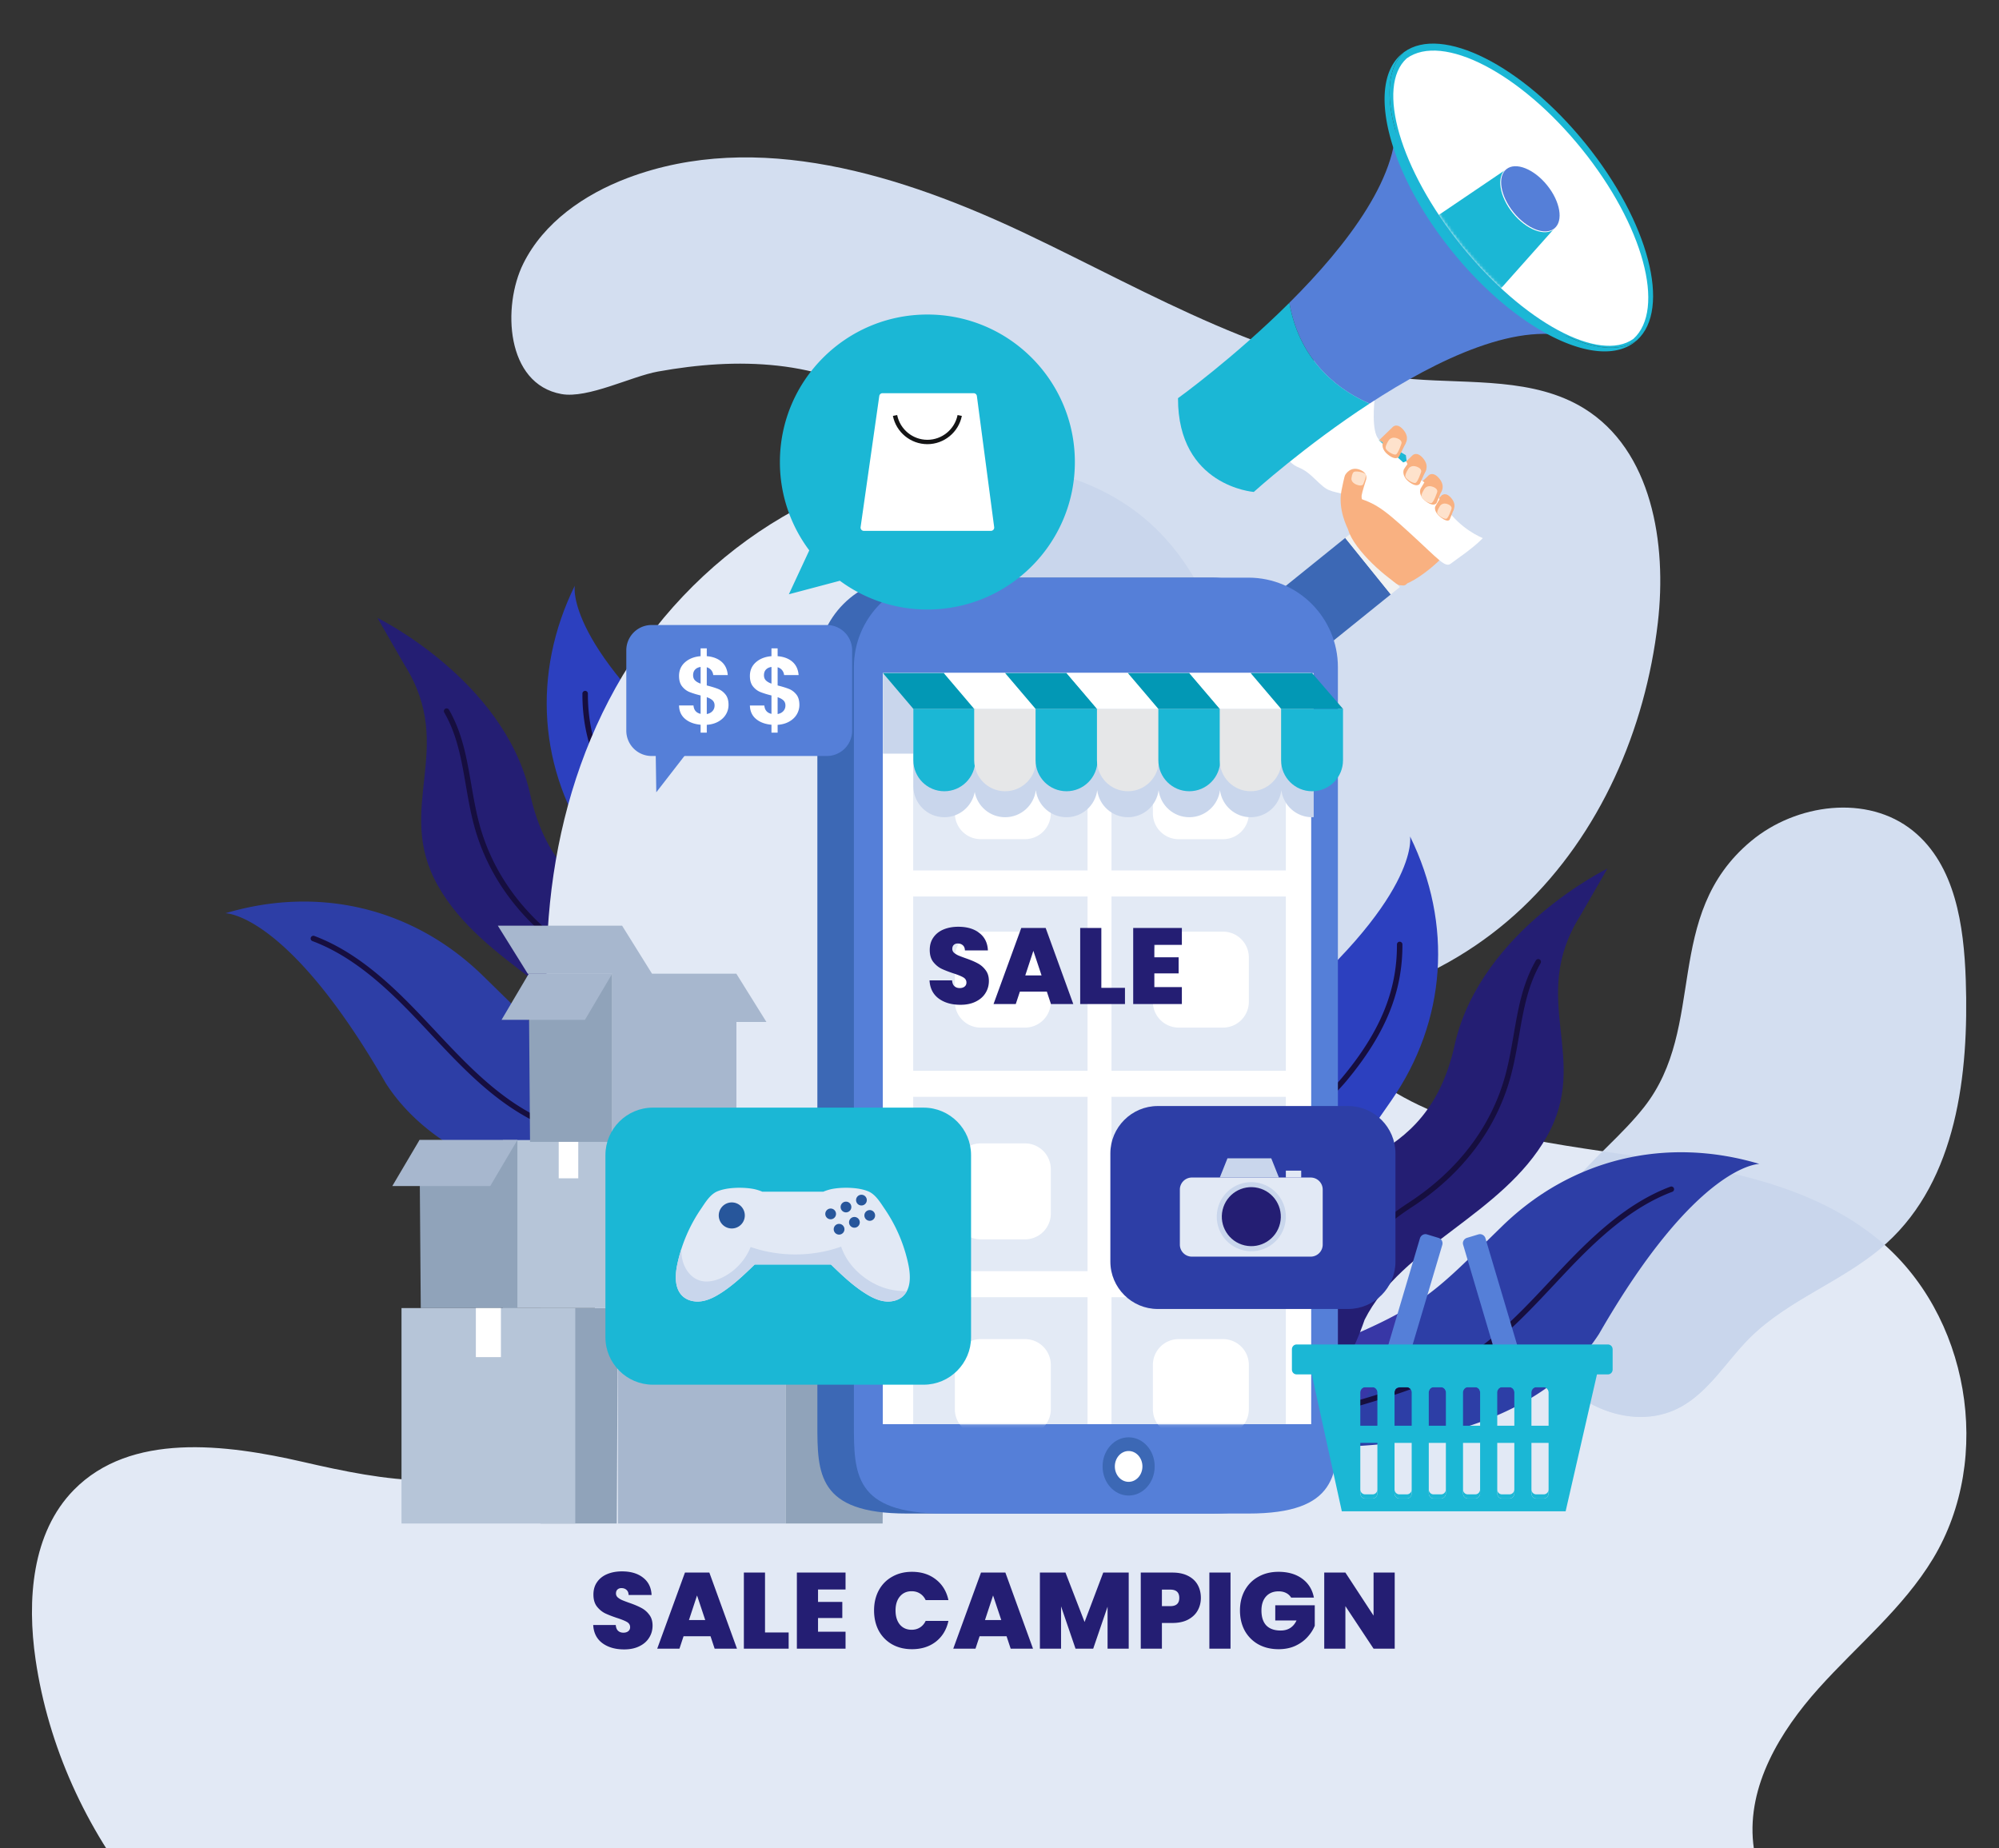 <svg xmlns="http://www.w3.org/2000/svg" width="688" height="636" fill="none" viewBox="0 0 688 636"><rect x="0" y="0" width="688" height="636" fill="#333333" stroke="none"/><g clip-path="url(#a)"><path fill="#2c40bf" d="M246.348 265.729c23.655 21.576 28.406 59.495 23.65 93.148-4.754 33.654 12.743 41.61 12.743 41.61l-.607.873-5.743 8.277s-32.54-9.26-40.785-47.747c-7.172-33.479-11.261-40.552-24.673-59.839-2.005-2.886-4.221-6.043-6.686-9.605-18.944-27.364-21.251-60.659-6.428-90.858 0 0-3.805 21.07 48.529 64.141"/><path fill="#2d3ea6" d="m269.245 423.652.001.004c.358 1.671.464 2.633.464 2.633l-9.421 4.436-.654.31s-.055-.209-.195-.583c-.394-1.057-1.461-3.431-3.847-6.159-3.459-3.952-9.692-8.636-20.673-11.081a66 66 0 0 0-6.741-1.126 83 83 0 0 0-7.463-.519c-33.977-.894-70.582-11.872-87.934-38.776-33.795-58.755-55.204-58.497-55.204-58.497 32.24-9.607 64.692-1.809 88.533 21.412 14.006 13.64 20.768 20.895 31.384 27.498a99 99 0 0 0 5.152 2.991c6.621 3.597 14.923 7.263 26.745 11.955 7.59 3.011 13.768 6.844 18.787 11.031 15.085 12.57 19.759 28.316 21.066 34.471"/><path fill="#681aa8" d="M248.179 389.18c10.263 16.517 20.914 34.225 21.065 34.472l.001.004c.358 1.671.464 2.633.464 2.633l-9.421 4.436a63 63 0 0 1-.85-.274c-.394-1.057-1.462-3.431-3.847-6.159-3.46-3.953-9.692-8.636-20.673-11.081a66 66 0 0 0-6.741-1.127c-11.248-10.186-19.038-22.106-22.479-31.478-2.417-6.584-5.468-12.613-8.203-17.402a99 99 0 0 0 5.153 2.991c6.62 3.597 14.923 7.263 26.744 11.955 7.588 3.011 13.766 6.845 18.787 11.03" opacity=".2"/><path fill="#160e3f" d="M277.828 406.445a.94.94 0 0 1-1.332.021c-11.712-11.352-19.614-28.22-24.155-51.569-.828-4.259-1.472-8.614-2.094-12.825-1.432-9.684-2.914-19.696-6.733-29.031-3.082-7.533-8.609-12.588-14.459-17.938-3.169-2.898-6.446-5.894-9.297-9.319-13.43-16.129-19.385-30.643-19.306-47.06a.943.943 0 1 1 1.885.008c-.076 15.942 5.745 30.081 18.87 45.845 2.769 3.325 5.998 6.278 9.12 9.133 5.748 5.256 11.691 10.691 14.933 18.617 3.905 9.546 5.404 19.674 6.853 29.47.619 4.19 1.261 8.522 2.081 12.74 4.465 22.956 12.19 39.5 23.616 50.574a.946.946 0 0 1 .018 1.334m-2.24 24.202a.942.942 0 0 1-1.464-.135c-10.798-16.331-30.793-24.242-44.894-28.773-3.965-1.275-8.051-2.481-12.003-3.649-13.499-3.988-27.458-8.111-39.551-15.733-11.245-7.086-20.497-16.963-29.444-26.515a879 879 0 0 0-4.513-4.794c-10.427-10.975-22.027-21.864-36.191-27.176a.942.942 0 1 1 .663-1.765c14.52 5.446 26.313 16.504 36.896 27.644 1.512 1.592 3.042 3.225 4.521 4.803 8.866 9.466 18.033 19.251 29.073 26.21 11.872 7.482 25.703 11.568 39.08 15.519 3.962 1.171 8.058 2.38 12.045 3.661 10.308 3.312 18.696 6.92 25.642 11.029 8.859 5.24 15.482 11.292 20.247 18.499a.94.94 0 0 1-.107 1.175"/><path fill="#681aa8" d="M235.305 322.489c8.976 10.408 15.107 22.591 18.222 36.211 3.472 15.193 9.268 24.99 13.523 30.534 4.889 6.374 9.716 9.782 12.362 10.765 1.056.392 1.956.854 2.724 1.359l-5.743 8.277s-32.54-9.26-40.785-47.747c-7.173-33.479-11.261-40.552-24.674-59.838q.645.431 1.262.84a99 99 0 0 1 2.997 2.041l1.093.777c4.089 2.898 11.693 8.291 19.019 16.781" opacity=".2"/><path fill="#241e73" d="M261.558 417.233s-33.241-6.11-48.089-49.31c-12.74-25.403-47.425-36.062-62.705-63.025s6.577-47.193-11.473-75.942l-9.398-16.312s43.075 21.044 52.366 59.759c5.681 27.113 20.878 34.191 28.045 39.337 7.167 5.145 28.181 18.761 35.051 48.828 6.871 30.066 22.864 44.217 31.142 47.288s-14.939 9.377-14.939 9.377"/><path fill="#160e3f" d="M279.026 420.164a.95.95 0 0 1-.608.284c-4.464.328-10.8-4.272-14.994-7.316-.656-.477-1.277-.927-1.813-1.303-3.733-2.612-6.751-6.038-9.669-9.35-1.058-1.201-2.152-2.442-3.248-3.605-5.143-5.458-9.325-10.217-12.434-17.568a356 356 0 0 1-2.308-5.626c-1.856-4.594-3.774-9.343-6.101-13.737-6.589-12.447-17.741-24.387-30.6-32.76-17.438-11.356-29.234-26.988-34.114-45.206-1.232-4.601-2.037-9.268-2.815-13.781-1.534-8.888-2.983-17.282-7.425-24.994a.942.942 0 1 1 1.634-.941c4.61 8.003 6.087 16.558 7.649 25.615.771 4.47 1.569 9.094 2.779 13.612 4.757 17.762 16.28 33.016 33.322 44.114 13.311 8.668 24.406 20.551 31.238 33.458 2.372 4.48 4.309 9.275 6.182 13.912.745 1.842 1.514 3.747 2.297 5.598 2.987 7.062 7.06 11.692 12.071 17.01 1.118 1.185 2.222 2.439 3.291 3.651 2.846 3.23 5.788 6.569 9.336 9.052.55.384 1.176.84 1.839 1.322 3.558 2.582 8.746 6.349 12.501 6.904a.95.95 0 0 1 .765-.417c.546-.011.962.155 1.236.493.144.177.366.559.234 1.132a.96.96 0 0 1-.245.447"/><path fill="#e2e9f5" d="M48.548 652.859c2.084 2.579 4.292 5.039 6.584 7.421h556.76c-3.834-8.384-7.521-16.824-8.482-25.87-2.099-19.778 9.222-38.544 22.504-53.35s29.099-27.629 39.379-44.657c20.953-34.702 12.42-84.233-18.937-109.924-51.453-42.156-139.488-16.714-184.773-65.436-22.543-24.254-26.881-59.694-31.117-92.533s-11.043-68.514-36.323-89.899c-15.217-12.873-35.48-18.708-55.403-19.306-52.082-1.563-101.526 31.907-126.892 77.421-25.367 45.514-28.817 100.955-17.87 151.897 4.073 18.952 10.052 37.681 10.733 57.052.68 19.373-4.927 40.207-20.015 52.376-21.637 17.455-53.126 11.341-80.218 5.105s-59.566-10.248-79.05 9.582c-14.518 14.772-16.176 37.943-13.18 58.436 4.373 29.874 17.368 58.244 36.3 81.685"/><path fill="#d3def0" d="M267.7 125.854c26.706 2.956 53.426 17.022 65.57 40.989 16.591 32.743 2.489 72.938 11.1 108.622 8.669 35.925 41.446 63.742 77.865 70.012 36.418 6.272 74.874-7.595 101.68-33.032s42.4-61.396 46.663-98.105c3.175-27.338-2.012-59.422-25.46-73.83-17.144-10.535-38.773-8.448-58.832-10.039-47.456-3.766-89.844-29.434-132.84-49.87s-92.98-36.162-137.506-19.32c-14.804 5.598-28.798 15.257-35.834 29.436-7.289 14.685-6.04 41.441 13.135 44.895 9.096 1.638 24.085-6.102 33.211-7.744 13.606-2.447 27.467-3.539 41.248-2.014"/><path fill="#c9d6ec" d="M328.845 159.43a63 63 0 0 1 4.425 7.413c16.591 32.744 2.489 72.939 11.1 108.623 8.669 35.924 41.447 63.741 77.865 70.011 9.457 1.628 19.052 1.896 28.545.959-13.347-22.74-16.862-51.193-20.311-77.926-4.236-32.839-11.042-68.514-36.322-89.899-15.217-12.873-35.48-18.708-55.403-19.306a118 118 0 0 0-9.899.125"/><path fill="#d3def0" d="M565.79 381.09c-7.414 9.391-16.946 16.924-24.494 26.208-12.651 15.561-19.165 37.51-11.769 56.151s31.425 30.413 48.981 20.72c9.836-5.43 15.737-15.79 23.696-23.717 13.578-13.524 32.97-19.759 47.146-32.655 24.082-21.908 28.318-57.998 27.215-90.535-.636-18.72-3.585-39.511-18.135-51.305-15.688-12.717-40.278-9.411-55.786 3.523-30.698 25.597-14.91 63.81-36.854 91.61"/><path fill="#c9d6ec" d="M646.357 426.481c-25.741-21.089-60.639-25.26-94.758-30.264-3.581 3.564-7.118 7.168-10.301 11.081-12.651 15.562-19.165 37.51-11.769 56.151 7.396 18.643 31.425 30.414 48.981 20.721 9.836-5.43 15.737-15.791 23.696-23.717 13.353-13.3 32.321-19.554 46.429-32.021a73 73 0 0 0-2.278-1.951"/><path fill="#2c40bf" d="M436.777 351.999c-23.654 21.576-28.406 59.495-23.65 93.149 4.754 33.653-12.743 41.609-12.743 41.609l.607.873 5.743 8.277s32.54-9.26 40.785-47.747c7.173-33.479 11.261-40.552 24.674-59.838 2.005-2.887 4.22-6.044 6.686-9.605 18.943-27.365 21.25-60.659 6.427-90.859 0 0 3.805 21.07-48.529 64.141"/><path fill="#2d3ea6" d="m413.881 509.923-.002.005c-.357 1.67-.463 2.632-.463 2.632l9.421 4.436.654.31s.055-.209.195-.583c.393-1.056 1.461-3.431 3.846-6.158 3.46-3.953 9.692-8.637 20.673-11.082a66 66 0 0 1 6.742-1.126 83 83 0 0 1 7.463-.519c33.977-.894 70.582-11.872 87.934-38.776 33.792-58.755 55.201-58.496 55.201-58.496-32.24-9.608-64.692-1.81-88.533 21.411-14.006 13.64-20.768 20.895-31.384 27.498a99 99 0 0 1-5.152 2.991c-6.621 3.597-14.923 7.263-26.745 11.955-7.59 3.011-13.768 6.845-18.787 11.031-15.082 12.572-19.756 28.317-21.063 34.471"/><path fill="#681aa8" d="M434.946 475.452c-10.263 16.517-20.914 34.225-21.065 34.472l-.002.004c-.357 1.671-.463 2.633-.463 2.633l9.421 4.436q.417-.131.85-.274c.394-1.057 1.461-3.431 3.847-6.159 3.459-3.953 9.692-8.637 20.673-11.082a67 67 0 0 1 6.741-1.126c11.248-10.186 19.038-22.106 22.478-31.478 2.418-6.584 5.469-12.613 8.204-17.402a99 99 0 0 1-5.153 2.991c-6.62 3.597-14.923 7.263-26.744 11.955-7.588 3.01-13.766 6.843-18.787 11.03" opacity=".2"/><path fill="#160e3f" d="M405.297 492.717a.943.943 0 0 0 1.333.02c11.712-11.352 19.613-28.22 24.154-51.569.829-4.258 1.473-8.613 2.095-12.824 1.432-9.684 2.914-19.697 6.732-29.031 3.082-7.534 8.609-12.588 14.46-17.939 3.169-2.897 6.445-5.894 9.296-9.318 13.431-16.129 19.386-30.644 19.307-47.061a.943.943 0 0 0-1.885.008c.076 15.942-5.745 30.081-18.871 45.845-2.768 3.326-5.997 6.279-9.12 9.134-5.747 5.255-11.69 10.69-14.932 18.616-3.906 9.547-5.404 19.675-6.853 29.47-.62 4.191-1.261 8.522-2.081 12.74-4.465 22.957-12.19 39.5-23.617 50.575a.947.947 0 0 0-.018 1.334m2.24 24.201a.942.942 0 0 0 1.464-.136c10.798-16.33 30.793-24.241 44.894-28.773 3.965-1.274 8.051-2.48 12.002-3.648 13.5-3.988 27.458-8.111 39.552-15.733 11.245-7.086 20.496-16.963 29.444-26.515a841 841 0 0 1 4.512-4.794c10.427-10.975 22.028-21.864 36.191-27.176a.944.944 0 0 0-.663-1.766c-14.519 5.445-26.312 16.504-36.895 27.644-1.512 1.592-3.042 3.225-4.521 4.803-8.866 9.465-18.034 19.251-29.073 26.21-11.872 7.482-25.703 11.567-39.08 15.519-3.963 1.171-8.058 2.38-12.045 3.661-10.309 3.311-18.697 6.919-25.642 11.028-8.859 5.241-15.482 11.292-20.248 18.5a.94.94 0 0 0 .108 1.176"/><path fill="#681aa8" d="M447.82 408.76c-8.976 10.408-15.107 22.591-18.222 36.211-3.472 15.194-9.268 24.99-13.523 30.534-4.888 6.374-9.716 9.782-12.362 10.765a13.5 13.5 0 0 0-2.724 1.359l5.744 8.277s32.539-9.26 40.784-47.747c7.173-33.479 11.261-40.552 24.674-59.838q-.644.431-1.262.84a99 99 0 0 0-2.997 2.041q-.503.359-1.093.777c-4.087 2.898-11.693 8.291-19.019 16.781" opacity=".2"/><path fill="#241e73" d="M421.569 503.504s33.241-6.11 48.089-49.31c12.741-25.402 47.424-36.062 62.705-63.025s-6.578-47.192 11.472-75.942l9.399-16.311s-43.075 21.043-52.366 59.758c-5.681 27.113-20.878 34.191-28.045 39.337-7.167 5.145-28.181 18.762-35.051 48.828s-22.864 44.217-31.142 47.289c-8.28 3.069 14.939 9.376 14.939 9.376"/><path fill="#160e3f" d="M403.859 505.991c-.132-.573.089-.955.233-1.132.275-.337.69-.502 1.237-.493.319.006.597.17.764.417 3.756-.555 8.944-4.322 12.501-6.904.663-.483 1.289-.936 1.84-1.322 3.548-2.483 6.49-5.822 9.336-9.052 1.067-1.212 2.172-2.466 3.291-3.651 5.012-5.318 9.083-9.948 12.07-17.01.784-1.851 1.553-3.756 2.297-5.598 1.874-4.637 3.811-9.434 6.182-13.912 6.833-12.907 17.927-24.79 31.239-33.458 17.042-11.098 28.565-26.352 33.322-44.114 1.21-4.518 2.007-9.142 2.779-13.612 1.563-9.058 3.04-17.613 7.649-25.615a.944.944 0 0 1 1.288-.347c.451.26.605.837.346 1.288-4.443 7.713-5.891 16.108-7.425 24.994-.778 4.513-1.584 9.179-2.816 13.781-4.879 18.22-16.676 33.852-34.114 45.206-12.858 8.373-24.012 20.315-30.6 32.76-2.325 4.393-4.245 9.143-6.1 13.737-.747 1.849-1.519 3.76-2.308 5.626-3.111 7.352-7.292 12.11-12.434 17.568-1.097 1.164-2.191 2.406-3.248 3.605-2.919 3.313-5.938 6.738-9.669 9.35-.537.375-1.157.826-1.814 1.302-4.193 3.045-10.53 7.645-14.993 7.317a.95.95 0 0 1-.853-.731"/><path fill="#a7b7ce" d="M270.414 450.176h-57.732v74.133h57.732z"/><path fill="#90a3ba" d="M270.413 524.309v-74.133h33.899l-.53 74.133z"/><path fill="#fff" d="M234.246 467.047h8.627v-16.871h-8.627z"/><path fill="#90a3ba" d="M186.035 524.309v-74.133h26.647l-.416 74.133z"/><path fill="#b6c5d8" d="M215.846 392.347h-42.771v57.828h42.771z"/><path fill="#90a3ba" d="M178.07 450.176v-57.829h-33.701l.448 57.829z"/><path fill="#fff" d="M199.023 392.347h-6.729v13.161h6.729z"/><path fill="#a7b7ce" d="M287.05 392.347h-42.771v57.828h42.771z"/><path fill="#90a3ba" d="M244.279 450.176v-57.829h-28.705l.449 57.829z"/><path fill="#a7b7ce" d="M253.452 335.134h-42.771v57.828h42.771z"/><path fill="#90a3ba" d="M210.681 392.962v-57.828h-28.707l.449 57.828z"/><path fill="#a7b7ce" d="M263.774 351.697h-42.772l-10.321-16.563h42.771zm-39.344-16.563h-42.771l-10.322-16.561h42.772z"/><path fill="#a7b7ce" d="M172.622 350.967h28.706l9.353-15.833h-28.707zm-37.606 57.215h33.7l9.354-15.834h-33.701z"/><path fill="#90a3ba" d="M287.051 392.348h-25.658v57.828h25.658z"/><path fill="#a7b7ce" d="M314.486 408.91h-42.771l-10.322-16.562h42.772z"/><path fill="#b6c5d8" d="M197.99 450.176h-59.804v74.133h59.804z"/><path fill="#fff" d="M163.776 467.047h8.627v-16.871h-8.627z"/><path fill="#3c68b5" d="m462.984 185.127-54.489 43.959 15.681 19.437 54.489-43.96z"/><path fill="#f1f2f2" d="m466.101 182.613-3.117 2.514 15.681 19.437 3.117-2.514z"/><path fill="#f9b181" d="m487.904 178.521-.934 10.147s12.527-12.222 12.882-12.603c.354-.382 1.646-2.229-.326-4.598s-3.298-.982-3.298-.982zm-5.419-6.037-1.033 11.232s13.866-13.528 14.258-13.952c.393-.424 1.821-2.468-.359-5.091-2.182-2.623-3.651-1.085-3.651-1.085zm-16.37 11.015 7.308.915 8.104-18.23-6.008-4.259z"/><path fill="#f9b181" d="m476.959 165.572-1.032 11.234s13.864-13.53 14.258-13.953 1.822-2.467-.36-5.09-3.652-1.087-3.652-1.087zm-13.776 9.038 7.212.788 5.62-18.822-6.008-4.261z"/><path fill="#f9b181" d="m470.188 155.797-1.031 11.233s13.866-13.53 14.259-13.952c.392-.424 1.82-2.467-.361-5.09s-3.652-1.087-3.652-1.087zm-6.71 21.268c-.692-7.494 15.746-15.552 15.746-15.552s18.468 15.267 19.873 25.914c.437 3.317-14.642 15.56-17.984 13.79-3.341-1.77-16.947-16.659-17.635-24.152"/><path fill="#fff" d="M496.371 172.894q-.359-.392-.674-.806c-3.324-4.403-3.268-4.921-7.213-7.168-3.944-2.246-2.447-1.566-4.452-6.091-2.004-4.524-8.521-4.691-10.295-8.931-1.772-4.239-.5-13.776-.5-13.776l-29.913 22.055c3.637 3.914 3.768 1.446 8.99 6.442 5.221 4.997 4.298 3.853 12.432 6.021 8.135 2.17 10.583 3.734 20.59 12.898s12.062 11.994 14.062 10.378c1.272-1.03 7.688-5.264 10.938-8.717-3.325-1.44-9.437-4.92-13.965-12.305"/><path fill="#557fd8" d="M443.76 104.205c3.729 21.351 18.632 30.839 27.604 34.689 23.451-15.298 52.255-29.224 71.837-22.066l-63.065-78.004c2.889 20.565-16.588 45.692-36.376 65.381"/><path fill="#1bb7d5" d="M502.107 84.652c-21.796-26.962-30.08-56.542-18.853-66.743q-.308.224-.606.463c-12.676 10.249-5 40.76 17.144 68.15 22.147 27.392 50.374 41.289 63.05 31.04a13 13 0 0 0 .58-.495c-12.328 8.839-39.517-5.454-61.315-32.415"/><path fill="#1bb7d5" d="M483.253 17.908c-11.226 10.202-2.944 39.781 18.853 66.744 21.797 26.96 48.986 41.253 61.313 32.414 11.851-10.707 4.073-40.694-17.725-67.656-21.796-26.96-49.488-40.847-62.441-31.502"/><use href="#b"/><mask id="c" width="89" height="103" x="479" y="17" maskUnits="userSpaceOnUse" style="mask-type:luminance"><use href="#b"/></mask><g mask="url(#c)"><path fill="#1bb7d5" d="m490.798 76.946 21.73 26.875 22.43-25.196-16.496-20.403z"/></g><mask id="d" width="89" height="103" x="479" y="17" maskUnits="userSpaceOnUse" style="mask-type:luminance"><use href="#b"/></mask><g mask="url(#d)"><path fill="#fff" d="M532.554 63.699c4.617 5.708 5.696 12.49 2.41 15.147s-9.692.182-14.307-5.527-5.694-12.492-2.408-15.147c3.286-2.657 9.689-.182 14.305 5.527"/></g><mask id="e" width="89" height="103" x="479" y="17" maskUnits="userSpaceOnUse" style="mask-type:luminance"><use href="#b"/></mask><g mask="url(#e)"><path fill="#557fd8" d="M532.479 63.76c4.555 5.635 5.665 12.29 2.481 14.865-3.186 2.574-9.461.095-14.017-5.538-4.555-5.635-5.665-12.29-2.481-14.865 3.186-2.577 9.461-.096 14.017 5.538"/></g><path fill="#1bb7d5" d="M443.761 104.205c-19.02 18.929-38.326 32.833-38.326 32.833-.071 30.317 26.085 32.265 26.085 32.265s17.49-15.827 39.844-30.409c-8.972-3.85-23.874-13.337-27.603-34.689m30.922 47.256 8.279 5.485-8.594-5.613 8.577 7.822 1.172-.5-.263-2.017z"/><path fill="#fff" d="M479.058 154.397q.16.086.316.174l-4.546-3.013q.101.107.206.21zm3.905 2.55-.701-.465.026.024z"/><path fill="#f9b181" d="m500.404 175.192-4.09-4.841s-2.237 3.693-2.362 4.027c-.126.337-.405 1.934 2.055 3.775 2.458 1.839 2.945.618 2.945.618z"/><path fill="#fee2cc" d="M497.841 178.509c-.706.318-3.222-1.215-3.203-2.076.018-.861.747-1.931.902-2.213.155-.281.986-1.396 2.758-.702 1.77.694 1.215 1.742 1.215 1.742s-.964 2.932-1.672 3.249"/><path fill="#f9b181" d="m496.216 168.715-4.916-4.432s-2.176 3.468-2.376 3.908-.756 2.492 2.008 4.48c2.763 1.988 3.526.38 3.526.38z"/><path fill="#fee2cc" d="M492.736 173.088c-.783.35-3.567-1.345-3.548-2.298.021-.955.829-2.137.999-2.451.172-.312 1.093-1.546 3.053-.777 1.962.769 1.346 1.929 1.346 1.929s-1.069 3.245-1.85 3.597"/><path fill="#f9b181" d="m490.855 161.654-5.174-3.671s-2.302 3.1-2.501 3.542c-.199.44-.757 2.492 2.007 4.481 2.764 1.987 3.526.38 3.526.38z"/><path fill="#fee2cc" d="M487.209 166.176c-.782.351-3.566-1.344-3.547-2.298.021-.955.829-2.138.999-2.45.172-.313 1.093-1.546 3.053-.779 1.96.769 1.346 1.929 1.346 1.929s-1.069 3.247-1.851 3.598"/><path fill="#f9b181" d="m483.823 152.492-5.103-4.455s-2.52 3.739-2.721 4.18c-.198.44-.758 2.495 2.006 4.479 2.765 1.988 3.527.381 3.527.381z"/><path fill="#fee2cc" d="M480.437 156.402c-.782.35-3.565-1.343-3.546-2.298.02-.954.828-2.14.999-2.451.172-.312 1.094-1.546 3.053-.778 1.96.769 1.346 1.93 1.346 1.93s-1.069 3.245-1.852 3.597"/><path fill="#f9b181" d="M463.953 182.178c-.095-.346-3.596-6.772-2.233-13.446.254-1.244.95-4.72 1.229-5.219.281-.504 1.951-3.105 5.118-1.839s1.996 3.75 1.996 3.75-1.262 3.878-1.423 5.06c-.16 1.183.511 2.967 1.275 3.01 3.037.174 11.914 9.539 14.54 20.066.817 3.279 1.113 9.043-2.473 7.767-3.587-1.275-16.018-11.872-18.029-19.149"/><path fill="#fee2cc" d="M470.001 163.23c-.39-.678-3.574-1.322-4.14-.737-.567.584-.664 1.775-.723 2.066-.058.289-.1 1.579 1.882 2.288 1.983.709 2.215-.354 2.215-.354s1.156-2.585.766-3.263"/><path fill="#3c68b5" d="M312.127 198.796h104.957c17.014 0 30.809 13.791 30.809 30.807v260.47c0 17.015 0 30.81-30.809 30.81H312.127c-30.812 0-30.812-13.794-30.812-30.81V229.605c0-17.018 13.794-30.809 30.812-30.809"/><path fill="#557fd8" d="M324.7 198.796h104.957c17.014 0 30.809 13.791 30.809 30.807v260.47c0 17.015 0 30.81-30.809 30.81H324.7c-30.812 0-30.812-13.794-30.812-30.81V229.605c0-17.018 13.794-30.809 30.812-30.809"/><use href="#f"/><use href="#f"/><path fill="#c9d6ec" d="M374.299 239.549h-60.006v60.006h60.006zm68.255 0h-60.006v60.006h60.006zm-68.255 68.961h-60.006v60.005h60.006zm68.255 0h-60.006v60.005h60.006zm-68.255 68.96h-60.006v60.006h60.006zm68.255 0h-60.006v60.006h60.006zm-68.255 68.961h-60.006v43.7h60.006zm68.255 0h-60.006v43.7h60.006z" opacity=".5"/><path fill="#3c68b5" d="M388.444 494.65c4.952 0 8.966 4.485 8.966 10.019 0 5.536-4.014 10.02-8.966 10.02-4.95 0-8.964-4.484-8.964-10.02-.001-5.534 4.013-10.019 8.964-10.019"/><path fill="#fff" d="M388.444 499.369c2.621 0 4.744 2.372 4.744 5.3s-2.123 5.302-4.744 5.302-4.744-2.373-4.744-5.302 2.123-5.3 4.744-5.3m32.489-210.557h-15.259a8.883 8.883 0 0 1-8.883-8.884V264.67a8.883 8.883 0 0 1 8.883-8.884h15.259a8.884 8.884 0 0 1 8.884 8.884v15.258a8.885 8.885 0 0 1-8.884 8.884m-68.157 64.835h-15.257a8.884 8.884 0 0 1-8.884-8.884v-15.258a8.884 8.884 0 0 1 8.884-8.884h15.259a8.883 8.883 0 0 1 8.883 8.884v15.258a8.884 8.884 0 0 1-8.885 8.884"/><mask id="h" width="129" height="45" x="314" y="446" maskUnits="userSpaceOnUse" style="mask-type:luminance"><use href="#g"/></mask><g mask="url(#h)"><path fill="#fff" d="M420.933 493.878h-15.259a8.883 8.883 0 0 1-8.883-8.884v-15.258a8.884 8.884 0 0 1 8.883-8.884h15.259a8.885 8.885 0 0 1 8.884 8.884v15.258a8.884 8.884 0 0 1-8.884 8.884"/></g><mask id="i" width="129" height="45" x="314" y="446" maskUnits="userSpaceOnUse" style="mask-type:luminance"><use href="#g"/></mask><g mask="url(#i)"><path fill="#fff" d="M352.776 493.878h-15.257a8.884 8.884 0 0 1-8.884-8.884v-15.258a8.885 8.885 0 0 1 8.884-8.884h15.259a8.884 8.884 0 0 1 8.883 8.884v15.258a8.884 8.884 0 0 1-8.885 8.884"/></g><path fill="#fff" d="M352.776 426.522h-15.257a8.885 8.885 0 0 1-8.884-8.884V402.38a8.884 8.884 0 0 1 8.884-8.884h15.259a8.883 8.883 0 0 1 8.883 8.884v15.258a8.885 8.885 0 0 1-8.885 8.884m68.157-72.875h-15.259a8.883 8.883 0 0 1-8.883-8.884v-15.258a8.883 8.883 0 0 1 8.883-8.884h15.259a8.884 8.884 0 0 1 8.884 8.884v15.258a8.884 8.884 0 0 1-8.884 8.884m-68.164-64.854h-15.243a8.876 8.876 0 0 1-8.876-8.875v-15.244a8.875 8.875 0 0 1 8.876-8.875h15.243a8.876 8.876 0 0 1 8.876 8.875v15.244a8.877 8.877 0 0 1-8.876 8.875m68.158 137.713h-15.244a8.876 8.876 0 0 1-8.876-8.876v-15.243a8.877 8.877 0 0 1 8.876-8.876h15.244a8.875 8.875 0 0 1 8.875 8.876v15.243a8.876 8.876 0 0 1-8.875 8.876"/><path fill="#c9d6ec" d="M452.135 231.913q0-.146.014-.284H303.882v27.732h10.475v11.234c0 5.883 4.77 10.652 10.651 10.652 5.208 0 9.541-3.739 10.466-8.678.925 4.94 5.259 8.678 10.467 8.678 5.425 0 9.899-4.056 10.564-9.3.664 5.244 5.138 9.3 10.564 9.3 5.425 0 9.899-4.056 10.564-9.3.664 5.244 5.138 9.3 10.562 9.3 5.426 0 9.9-4.056 10.564-9.3.665 5.244 5.139 9.3 10.563 9.3s9.9-4.056 10.564-9.3c.664 5.244 5.139 9.3 10.564 9.3s9.9-4.056 10.564-9.3c.664 5.244 5.139 9.3 10.564 9.3.189 0 .374-.019.56-.028v-49.306z"/><path fill="#1bb7d5" d="M314.356 261.653c0 5.883 4.769 10.652 10.651 10.652 5.883 0 10.651-4.769 10.651-10.652v-17.69h-21.304v17.69z"/><path fill="#0298b5" d="M314.356 243.963h21.303l-10.651-12.334h-21.126z"/><path fill="#e6e7e8" d="M335.289 261.653c0 5.883 4.769 10.652 10.651 10.652 5.883 0 10.65-4.769 10.65-10.652v-17.69h-21.303v17.69z"/><path fill="#fff" d="M335.289 243.963h21.303l-10.651-12.334h-21.127z"/><path fill="#1bb7d5" d="M356.417 261.653c0 5.883 4.769 10.652 10.651 10.652 5.883 0 10.651-4.769 10.651-10.652v-17.69h-21.303z"/><path fill="#0298b5" d="M356.417 243.963h21.303l-10.652-12.334h-21.127z"/><path fill="#e6e7e8" d="M377.543 261.653c0 5.883 4.769 10.652 10.651 10.652 5.883 0 10.651-4.769 10.651-10.652v-17.69h-21.303z"/><path fill="#fff" d="M377.543 243.963h21.304l-10.653-12.334h-21.126z"/><path fill="#1bb7d5" d="M398.669 261.653c0 5.883 4.77 10.652 10.651 10.652 5.883 0 10.651-4.769 10.651-10.652v-17.69h-21.303z"/><path fill="#0298b5" d="M398.67 243.963h21.303l-10.652-12.334h-21.127z"/><path fill="#e6e7e8" d="M419.796 261.653c0 5.883 4.77 10.652 10.651 10.652 5.883 0 10.651-4.769 10.651-10.652v-17.69h-21.303z"/><path fill="#fff" d="M419.796 243.963H441.1l-10.653-12.334h-21.126z"/><path fill="#1bb7d5" d="M440.923 261.653c0 5.883 4.769 10.652 10.651 10.652 5.883 0 10.651-4.769 10.651-10.652v-17.69h-21.303z"/><path fill="#0298b5" d="M440.923 243.963h21.303l-10.65-12.334h-21.128z"/><path fill="#557fd8" d="M293.282 251.459a8.72 8.72 0 0 1-8.719 8.718h-60.29a8.72 8.72 0 0 1-8.719-8.718v-27.648a8.72 8.72 0 0 1 8.719-8.718h60.29a8.72 8.72 0 0 1 8.719 8.718z"/><path fill="#557fd8" d="m225.679 259.472.198 13.189 10.225-13.189s-6.299-11.752-10.423 0"/><path fill="#fff" d="M249.864 245.819q-.879 1.508-2.585 2.486-1.708.977-4.026 1.144v2.684h-2.121v-2.718q-3.313-.297-5.335-2.005-2.023-1.706-2.088-4.623h4.97q.2 2.387 2.452 2.883v-6.33q-2.387-.597-3.844-1.193-1.459-.597-2.519-1.922t-1.061-3.612q0-2.882 2.072-4.705 2.07-1.821 5.352-2.088v-2.684h2.12v2.684q3.183.267 5.087 1.922 1.906 1.658 2.138 4.572h-5.004a3.1 3.1 0 0 0-.679-1.673q-.58-.712-1.542-1.011v6.264q2.486.63 3.927 1.209 1.442.58 2.502 1.889 1.062 1.309 1.061 3.596a6.3 6.3 0 0 1-.877 3.231m-10.654-11.664q.663.679 1.922 1.11v-5.734q-1.194.167-1.889.895-.695.73-.696 1.955 0 1.096.663 1.774m6.015 10.555q.713-.795.713-1.923 0-1.093-.695-1.756-.697-.661-1.989-1.093v5.798q1.258-.23 1.971-1.026m29.025 1.109q-.877 1.508-2.585 2.486-1.707.977-4.026 1.144v2.684h-2.12v-2.718q-3.314-.297-5.336-2.005-2.021-1.706-2.088-4.623h4.971q.199 2.387 2.451 2.883v-6.33q-2.385-.597-3.844-1.193t-2.518-1.922q-1.06-1.325-1.061-3.612 0-2.882 2.072-4.705 2.071-1.821 5.351-2.088v-2.684h2.121v2.684q3.183.267 5.087 1.922 1.905 1.658 2.138 4.572h-5.004a3.1 3.1 0 0 0-.679-1.673q-.581-.712-1.542-1.011v6.264q2.486.63 3.927 1.209t2.502 1.889q1.062 1.309 1.061 3.596a6.3 6.3 0 0 1-.878 3.231m-10.653-11.664q.662.679 1.922 1.11v-5.734q-1.193.167-1.89.895-.695.73-.695 1.955 0 1.096.663 1.774m6.013 10.555q.713-.795.713-1.923 0-1.093-.695-1.756-.697-.661-1.989-1.093v5.798q1.26-.23 1.971-1.026"/><path fill="#2d3ea6" d="M463.976 450.487h-65.518c-8.966 0-16.301-7.335-16.301-16.3V396.94c0-8.965 7.335-16.3 16.301-16.3h65.518c8.965 0 16.3 7.335 16.3 16.3v37.247c0 8.965-7.335 16.3-16.3 16.3"/><path fill="#e2e9f5" d="M451.1 432.472h-40.886a4.14 4.14 0 0 1-4.139-4.139v-18.948a4.14 4.14 0 0 1 4.139-4.139H451.1a4.14 4.14 0 0 1 4.139 4.139v18.948a4.14 4.14 0 0 1-4.139 4.139"/><path fill="#c9d6ec" d="M442.252 421.412c1.486-6.398-2.496-12.79-8.895-14.276s-12.79 2.497-14.276 8.895c-1.486 6.399 2.496 12.791 8.895 14.277s12.79-2.497 14.276-8.896"/><path fill="#241e73" d="M440.559 421.01c1.271-5.462-2.126-10.921-7.588-12.192s-10.92 2.126-12.192 7.588c-1.271 5.462 2.126 10.92 7.588 12.192 5.462 1.271 10.921-2.126 12.192-7.588"/><path fill="#c9d6ec" d="M440.172 405.246H419.82l2.638-6.607h15.078z"/><path fill="#e2e9f5" d="M447.838 402.868h-5.286v2.378h5.286z"/><path fill="#1bb7d5" d="M317.909 476.54h-93.235c-8.966 0-16.301-7.335-16.301-16.301v-62.745c0-8.965 7.335-16.301 16.301-16.301h93.235c8.965 0 16.301 7.336 16.301 16.301v62.747c0 8.964-7.336 16.299-16.301 16.299"/><path fill="#e2e9f5" d="M312.661 435.29a53.3 53.3 0 0 0-8.172-19.24c-1.519-2.225-3.138-5.01-5.69-6.064-3.265-1.347-8.209-1.438-11.646-.934a15.3 15.3 0 0 0-3.772 1.063h-21.03a15.2 15.2 0 0 0-3.772-1.063c-3.436-.504-8.381-.413-11.646.934-2.552 1.054-4.172 3.839-5.69 6.064a53.3 53.3 0 0 0-8.172 19.24c-.778 3.791-.908 8.317 1.986 10.886 1.705 1.513 4.161 1.974 6.416 1.639s4.341-1.382 6.275-2.589c4.435-2.767 8.246-6.406 11.996-10.052h26.245c3.752 3.646 7.561 7.285 11.996 10.052 1.933 1.207 4.021 2.255 6.275 2.589s4.711-.126 6.416-1.639c2.893-2.569 2.763-7.095 1.985-10.886"/><path fill="#27569b" d="M285.887 419.61a1.845 1.845 0 1 0 .001-3.69 1.845 1.845 0 0 0-.001 3.69m7.123-4.22a1.846 1.846 0 1 1-3.692 0 1.846 1.846 0 0 1 3.692 0m3.43-.526a1.847 1.847 0 1 0-.001-3.693 1.847 1.847 0 0 0 .001 3.693m-7.651 10.023a1.846 1.846 0 1 0 0-3.692 1.846 1.846 0 0 0 0 3.692m5.276-2.374a1.846 1.846 0 1 0 0-3.692 1.846 1.846 0 0 0 0 3.692m5.276-2.374a1.845 1.845 0 1 0 .001-3.69 1.845 1.845 0 0 0-.001 3.69m-47.482 2.639a4.484 4.484 0 1 0 0-8.968 4.484 4.484 0 0 0 0 8.968"/><path fill="#c9d6ec" d="M301.593 442.112c-5.47-2.636-10.185-7.323-12.094-13.086-9.893 3.545-21.231 3.582-31.155.122-1.788 4.496-5.282 8.289-9.618 10.436-2.491 1.234-5.421 1.932-8.056 1.049-3.195-1.071-5.295-4.294-5.917-7.604-.197-1.045-.27-2.1-.255-3.158a52 52 0 0 0-1.425 5.421c-.779 3.791-.909 8.317 1.986 10.886 1.704 1.513 4.16 1.973 6.415 1.639s4.341-1.383 6.276-2.589c4.435-2.767 8.245-6.406 11.996-10.052h26.244c3.752 3.646 7.561 7.285 11.996 10.052 1.933 1.206 4.021 2.255 6.276 2.589s4.711-.126 6.415-1.639a6.6 6.6 0 0 0 1.443-1.852c-3.621.098-7.266-.642-10.527-2.214"/><path fill="#1bb7d5" d="M319.179 108.246c-28.034 0-50.759 22.725-50.759 50.759a50.53 50.53 0 0 0 10.111 30.406l-7.026 15.106 17.556-4.652a50.53 50.53 0 0 0 30.118 9.899c28.034 0 50.759-22.725 50.759-50.759s-22.725-50.759-50.759-50.759"/><path fill="#fff" d="m336.215 136.297 5.952 45.123a1.126 1.126 0 0 1-1.116 1.274H297.31a1.126 1.126 0 0 1-1.115-1.285l6.428-45.123a1.124 1.124 0 0 1 1.115-.967h31.36c.565 0 1.042.418 1.117.978"/><path fill="#141415" d="M319.175 152.86h-.002c-5.746-.002-10.736-4.093-11.864-9.728l1.473-.294c.988 4.935 5.358 8.518 10.391 8.519h.002c5.034 0 9.404-3.582 10.393-8.519l1.474.294c-1.127 5.636-6.118 9.728-11.867 9.728"/><path fill="#557fd8" d="M482.03 471.87a1.8 1.8 0 0 1-.566-.093l-3.919-1.167a2.02 2.02 0 0 1-1.166-.931c-.252-.483-.308-.995-.138-1.504l12.467-42.022c.258-.825 1.02-1.421 1.898-1.421.178 0 .37.031.54.088l3.922 1.189a2 2 0 0 1 1.184.941c.229.455.292.994.148 1.476l-12.492 42.021a1.97 1.97 0 0 1-1.878 1.423m35.892 0c.202 0 .402-.03.566-.093l3.925-1.167a2 2 0 0 0 1.195-.931c.219-.483.268-.995.128-1.504l-12.485-42.022c-.228-.825-1.022-1.421-1.88-1.421a2 2 0 0 0-.565.088l-3.924 1.189a2 2 0 0 0-1.158.941 1.82 1.82 0 0 0-.138 1.476l12.457 42.021c.266.849 1.035 1.423 1.879 1.423"/><path fill="#1bb7d5" d="m450.511 468.605 11.305 51.502h77.03l11.791-51.502zm78.204 8.799h2.612c.908 0 1.655.825 1.655 1.791v11.464h-5.905v-11.464c.001-.966.732-1.791 1.638-1.791m-11.789 0h2.612c.918 0 1.651.825 1.651 1.791v11.464h-5.879v-11.464c.001-.966.707-1.791 1.616-1.791m-11.778 0h2.61c.909 0 1.652.825 1.652 1.791v11.464h-5.879v-11.464c0-.966.709-1.791 1.617-1.791m-11.786 0H496c.881 0 1.63.825 1.63 1.791v11.464h-5.883v-11.464c-.001-.966.738-1.791 1.615-1.791m-11.755 0h2.615c.91 0 1.641.825 1.641 1.791v11.464h-5.901v-11.464c-.001-.966.73-1.791 1.645-1.791m-11.782 0h2.606c.908 0 1.626.825 1.626 1.791v11.464h-5.881v-11.464c.001-.966.739-1.791 1.649-1.791m2.608 38.305h-2.607c-.911 0-1.648-.798-1.648-1.795v-17.342h5.882v17.342c-.001.997-.72 1.795-1.627 1.795m11.789 0h-2.615c-.915 0-1.646-.798-1.646-1.795v-17.342h5.901v17.342c.001.997-.73 1.795-1.64 1.795m11.778 0h-2.638c-.877 0-1.615-.798-1.615-1.795v-17.342h5.883v17.342c0 .997-.749 1.795-1.63 1.795m11.758 0h-2.61c-.908 0-1.617-.798-1.617-1.795v-17.342h5.879v17.342c0 .997-.744 1.795-1.652 1.795m11.78 0h-2.612c-.909 0-1.616-.798-1.616-1.795v-17.342h5.879v17.342c0 .997-.733 1.795-1.651 1.795m11.789 0h-2.612c-.907 0-1.637-.798-1.637-1.795v-17.342h5.905v17.342c-.001.997-.748 1.795-1.656 1.795"/><path fill="#1bb7d5" d="M555.026 471.354c0 .911-.73 1.643-1.602 1.643H446.256c-.905 0-1.617-.732-1.617-1.643v-7.011c0-.911.712-1.646 1.617-1.646h107.168c.872 0 1.602.735 1.602 1.646zm-82.593 42.928h-2.606c-.912 0-1.648-.759-1.648-1.704v1.287c0 1.011.738 1.844 1.648 1.844h2.606c.908 0 1.626-.833 1.626-1.844v-1.287c0 .945-.718 1.704-1.626 1.704m0-38.328h-2.606c-.912 0-1.648.826-1.648 1.846v1.28c0-.94.738-1.704 1.648-1.704h2.606c.908 0 1.626.765 1.626 1.704v-1.28c0-1.02-.718-1.846-1.626-1.846m11.789 38.328h-2.615c-.915 0-1.646-.759-1.646-1.704v1.287c0 1.011.731 1.844 1.646 1.844h2.615c.91 0 1.641-.833 1.641-1.844v-1.287c0 .945-.731 1.704-1.641 1.704m0-38.328h-2.614c-.916 0-1.647.826-1.647 1.846v1.28c0-.94.731-1.704 1.647-1.704h2.614c.91 0 1.641.765 1.641 1.704v-1.28c0-1.02-.731-1.846-1.641-1.846m11.779 38.328h-2.638c-.877 0-1.615-.759-1.615-1.704v1.287c0 1.011.739 1.844 1.615 1.844h2.638c.88 0 1.63-.833 1.63-1.844v-1.287c0 .945-.75 1.704-1.63 1.704m0-38.328h-2.638c-.878 0-1.615.826-1.615 1.846v1.28c0-.94.739-1.704 1.615-1.704h2.638c.88 0 1.63.765 1.63 1.704v-1.28c0-1.02-.75-1.846-1.63-1.846m11.758 38.328h-2.611c-.907 0-1.616-.759-1.616-1.704v1.287c0 1.011.709 1.844 1.616 1.844h2.611c.909 0 1.652-.833 1.652-1.844v-1.287c0 .945-.745 1.704-1.652 1.704m0-38.328h-2.611c-.907 0-1.616.826-1.616 1.846v1.28c0-.94.709-1.704 1.616-1.704h2.611c.909 0 1.652.765 1.652 1.704v-1.28c0-1.02-.745-1.846-1.652-1.846m11.78 38.328h-2.612c-.909 0-1.617-.759-1.617-1.704v1.287c0 1.011.707 1.844 1.617 1.844h2.612c.918 0 1.65-.833 1.65-1.844v-1.287c0 .945-.732 1.704-1.65 1.704m0-38.328h-2.612c-.909 0-1.617.826-1.617 1.846v1.28c0-.94.707-1.704 1.617-1.704h2.612c.918 0 1.65.765 1.65 1.704v-1.28c0-1.02-.732-1.846-1.65-1.846m11.789 38.328h-2.613c-.907 0-1.636-.759-1.636-1.704v1.287c0 1.011.73 1.844 1.636 1.844h2.613c.907 0 1.654-.833 1.654-1.844v-1.287c0 .945-.747 1.704-1.654 1.704m0-38.328h-2.613c-.907 0-1.636.826-1.636 1.846v1.28c0-.94.73-1.704 1.636-1.704h2.613c.907 0 1.654.765 1.654 1.704v-1.28c0-1.02-.747-1.846-1.654-1.846"/><path fill="#241e73" d="M330.578 345.799q-4.568 0-7.502-2.154-2.935-2.192-3.157-6.24h7.762q.112 1.374.817 2.006.707.631 1.82.631 1.004 0 1.635-.483.668-.52.668-1.411 0-1.152-1.077-1.783t-3.491-1.411q-2.563-.855-4.16-1.635-1.56-.816-2.749-2.34-1.15-1.56-1.151-4.048 0-2.526 1.263-4.309 1.262-1.82 3.491-2.748t5.051-.929q4.57 0 7.28 2.154 2.75 2.118 2.935 5.98h-7.912q-.036-1.188-.743-1.782-.668-.595-1.745-.595-.818 0-1.337.483-.52.483-.52 1.374 0 .744.557 1.3.594.52 1.448.929.855.371 2.526.966 2.488.854 4.086 1.708a7.9 7.9 0 0 1 2.785 2.34q1.19 1.486 1.189 3.789 0 2.34-1.189 4.197-1.15 1.857-3.38 2.934-2.191 1.077-5.2 1.077m29.719-4.531h-9.286l-1.411 4.271h-7.652l9.546-26.185h8.394l9.508 26.185h-7.688zm-1.82-5.572-2.823-8.468-2.786 8.468zm20.572 4.272h8.134v5.571h-15.414v-26.185h7.28zm18.245-14.783v4.271h8.357v5.535h-8.357v4.717h9.471v5.831h-16.751v-26.185h16.751v5.831zM214.827 567.643q-4.568 0-7.503-2.154-2.934-2.192-3.157-6.24h7.763q.112 1.374.817 2.005.706.632 1.82.632 1.003 0 1.634-.483.669-.52.669-1.411 0-1.152-1.077-1.783-1.077-.632-3.492-1.412-2.562-.854-4.159-1.634-1.56-.817-2.749-2.34-1.151-1.56-1.151-4.048 0-2.526 1.262-4.309 1.263-1.82 3.492-2.748t5.051-.929q4.569 0 7.28 2.154 2.748 2.118 2.934 5.98h-7.911q-.037-1.188-.743-1.783-.669-.594-1.746-.594-.816 0-1.337.483-.52.483-.52 1.374 0 .743.557 1.3a6.4 6.4 0 0 0 1.449.929q.853.37 2.526.965 2.489.855 4.085 1.709a7.9 7.9 0 0 1 2.786 2.34q1.188 1.485 1.189 3.788 0 2.34-1.189 4.197-1.152 1.858-3.38 2.935-2.191 1.077-5.2 1.077m29.718-4.532h-9.285l-1.412 4.272h-7.651l9.546-26.185h8.394l9.508 26.185h-7.688zm-1.82-5.571-2.823-8.468-2.785 8.468zm20.573 4.271h8.134v5.572h-15.414v-26.185h7.28zm18.244-14.782v4.271h8.357v5.534h-8.357v4.717h9.472v5.832h-16.752v-26.185h16.752v5.831zm19.287 7.205q0-3.862 1.597-6.871 1.634-3.045 4.605-4.717 2.971-1.708 6.835-1.708 4.902 0 8.245 2.637 3.343 2.6 4.309 7.094h-7.837q-.706-1.486-1.969-2.266-1.225-.78-2.86-.78-2.526 0-4.048 1.82-1.486 1.784-1.486 4.791 0 3.047 1.486 4.866 1.522 1.783 4.048 1.783 1.635 0 2.86-.78 1.263-.78 1.969-2.266h7.837q-.966 4.495-4.309 7.132-3.342 2.6-8.245 2.6-3.864 0-6.835-1.672a11.9 11.9 0 0 1-4.605-4.717q-1.597-3.045-1.597-6.946m45.603 8.877h-9.285l-1.412 4.272h-7.651l9.546-26.185h8.394l9.508 26.185h-7.688zm-1.82-5.571-2.822-8.468-2.786 8.468zm43.861-16.342v26.185h-7.28v-14.449l-4.94 14.449h-6.091l-4.977-14.56v14.56h-7.28v-26.185h8.803l6.574 17.011 6.425-17.011zm24.832 8.728q0 2.377-1.114 4.346-1.077 1.93-3.306 3.12-2.191 1.15-5.385 1.151h-3.603v8.84h-7.28v-26.185H403.5q3.156 0 5.348 1.114 2.229 1.114 3.343 3.083 1.114 1.968 1.114 4.531m-10.511 2.823q3.083 0 3.083-2.823 0-2.86-3.083-2.86h-2.897v5.683zm20.716-11.551v26.185h-7.28v-26.185zm20.859 8.617a4.2 4.2 0 0 0-1.745-1.598q-1.077-.557-2.563-.557-2.748 0-4.346 1.783-1.56 1.784-1.56 4.791 0 3.381 1.672 5.163 1.708 1.746 4.94 1.746 3.825 0 5.46-3.454h-7.318v-5.237h13.595v7.057q-.855 2.079-2.526 3.9-1.634 1.82-4.16 3.008-2.526 1.152-5.757 1.152-3.937 0-6.983-1.672a12.07 12.07 0 0 1-4.68-4.717q-1.634-3.045-1.634-6.946 0-3.862 1.634-6.871 1.672-3.045 4.68-4.717 3.009-1.708 6.946-1.708 4.94 0 8.171 2.377t4.011 6.5zm35.651 17.568h-7.28l-9.694-14.634v14.634h-7.28v-26.185h7.28l9.694 14.819v-14.819h7.28z"/></g><defs><path id="b" fill="#fff" d="M544.352 51.217c-21.219-26.245-47.921-39.971-60.212-31.13-10.626 9.685-2.322 38.286 18.897 64.533 21.219 26.245 47.449 40.356 59.142 31.994 11.221-10.166 3.393-39.15-17.827-65.397"/><path id="f" fill="#fff" d="M451.21 231.629H303.882v258.502H451.21z"/><path id="g" fill="#fff" d="M314.293 490.13h60.006v-43.7h-60.006zm68.256-43.698v43.699h60.005v-43.699z"/><clipPath id="a"><rect width="688" height="636" fill="#fff" rx="16"/></clipPath></defs></svg>
